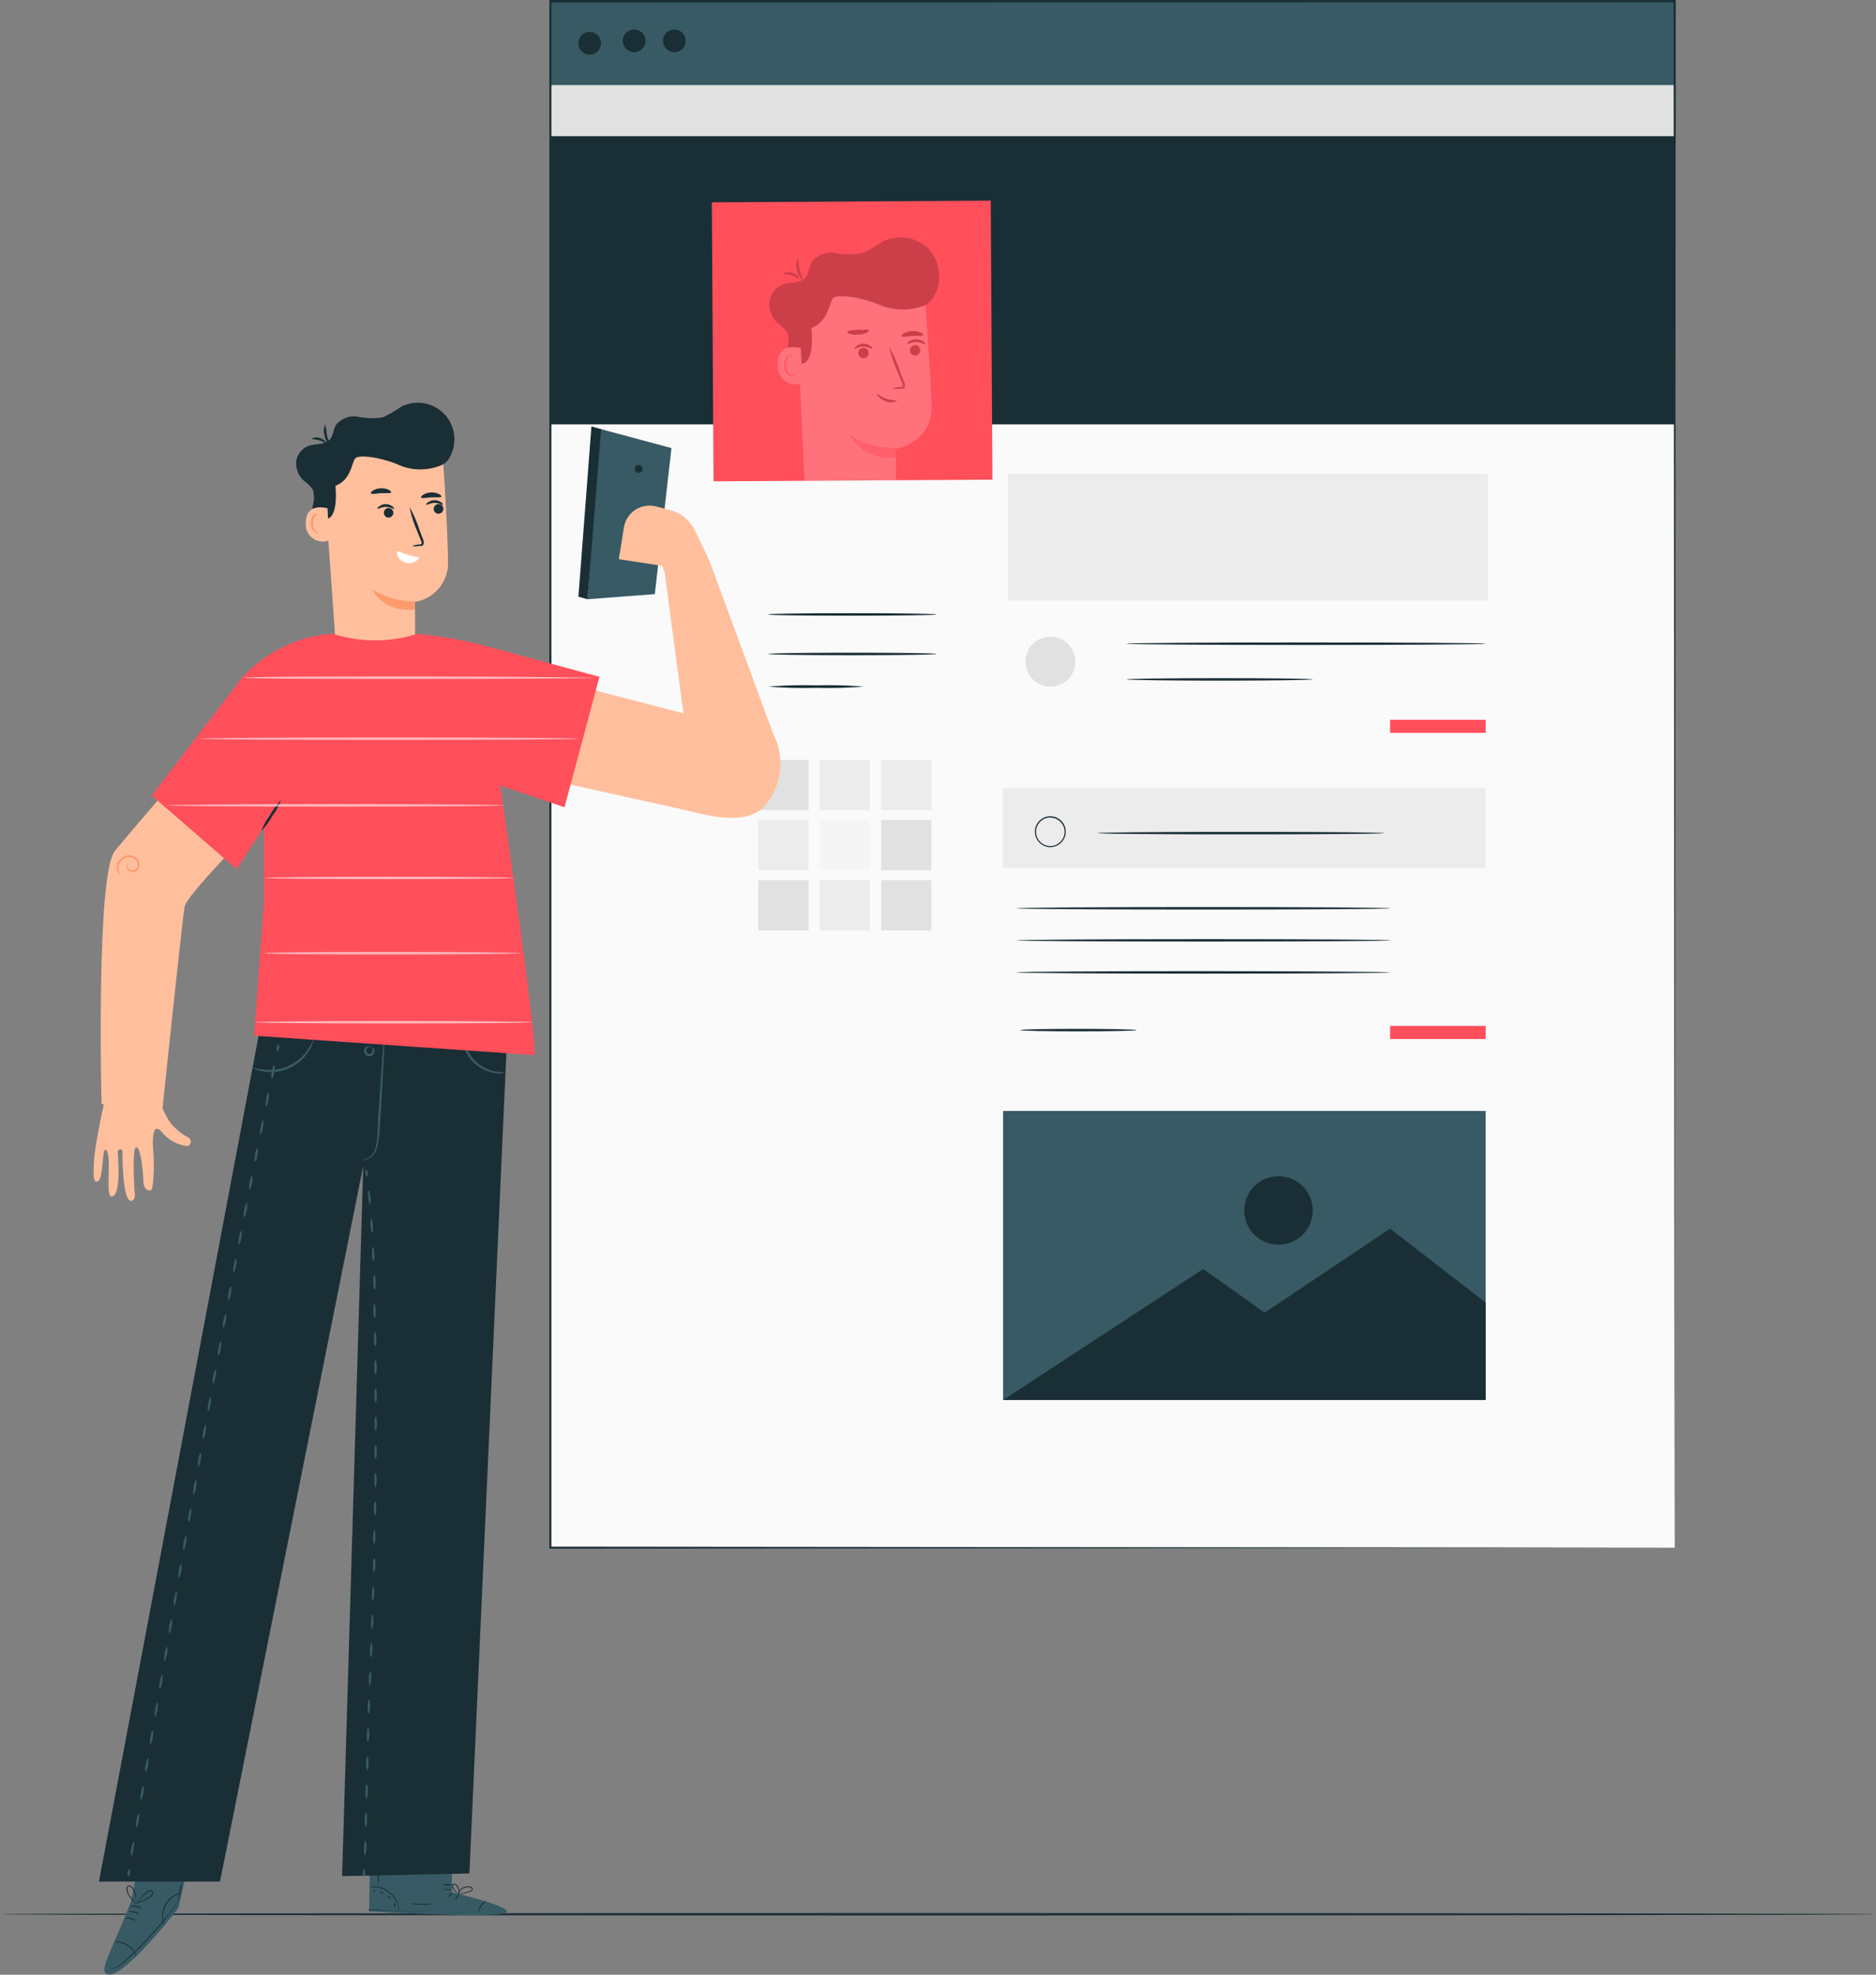 <svg xmlns="http://www.w3.org/2000/svg" viewBox="0 0 210.46 221.46"><rect x="0" y="0" width="210.46" height="221.46" fill="#808080" stroke="none"/><defs><style>.cls-1{fill:#1a2e35}.cls-2{fill:#fafafa}.cls-3{fill:#ececec}.cls-4{fill:#375a64}.cls-5{fill:#e1e1e1}.cls-6{fill:#ff4f5b}.cls-7{fill:#f5f5f5}.cls-10,.cls-8{opacity:.2}.cls-10,.cls-13,.cls-9{fill:#fff}.cls-9{opacity:.1}.cls-11{fill:#ffbf9d}.cls-12{fill:#ff9a6c}.cls-14{opacity:.6}</style></defs><g id="Layer_2" data-name="Layer 2"><g id="Layer_1-2" data-name="Layer 1"><path class="cls-1" d="M210.46 214.67c0 .08-47.12.14-105.23.14S0 214.75 0 214.67s47.11-.13 105.23-.13 105.23.06 105.23.13z"/><path class="cls-2" d="M61.7.14h126.18v173.43H61.7z"/><path class="cls-3" d="M112.53 88.34h54.14v9.01h-54.14z"/><path class="cls-1" d="M117.84 95a1.73 1.73 0 1 1 1.72-1.73 1.73 1.73 0 0 1-1.72 1.73zm0-3.32a1.6 1.6 0 1 0 1.59 1.59 1.6 1.6 0 0 0-1.59-1.58zm37.43 1.75c0 .08-7.2.14-16.06.14s-16.06-.06-16.06-.14 7.19-.14 16.06-.14 16.06.06 16.06.14zM61.7 15.26h126.18v32.33H61.7z"/><path class="cls-4" d="M61.7.14h126.18v9.43H61.7z"/><path class="cls-1" d="M67.43 4.85a1.27 1.27 0 1 1-1.27-1.27 1.27 1.27 0 0 1 1.27 1.27zm9.49-.27a1.27 1.27 0 1 1-1.27-1.27 1.27 1.27 0 0 1 1.27 1.27zm-4.51 0a1.27 1.27 0 1 1-1.27-1.27 1.27 1.27 0 0 1 1.27 1.27z"/><path class="cls-5" d="M61.7 9.56h126.18v5.69H61.7z"/><path class="cls-1" d="M105.07 68.91c0 .07-4.23.14-9.44.14s-9.43-.05-9.43-.14 4.22-.14 9.43-.14 9.44.06 9.44.14zm0 4.43c0 .08-4.23.14-9.44.14s-9.43-.06-9.43-.14 4.22-.14 9.43-.14 9.44.06 9.44.14zM96.9 77a50.28 50.28 0 0 1-5.35.14A50.28 50.28 0 0 1 86.2 77a50.28 50.28 0 0 1 5.35-.14 50.28 50.28 0 0 1 5.35.14z"/><path class="cls-3" d="M113.07 53.17h53.84v14.19h-53.84z"/><path class="cls-5" d="M120.64 74.2a2.8 2.8 0 1 1-2.8-2.8 2.8 2.8 0 0 1 2.8 2.8z"/><path class="cls-1" d="M166.67 72.19c0 .08-9 .14-20.15.14s-20.14-.06-20.14-.14 9-.14 20.14-.14 20.15.06 20.15.14zm-19.4 4c0 .07-4.68.14-10.44.14s-10.45-.07-10.45-.14 4.68-.14 10.45-.14 10.44.06 10.44.14z"/><path class="cls-6" d="M155.95 80.72h10.72v1.47h-10.72zm0 34.33h10.72v1.47h-10.72z"/><path class="cls-1" d="M156 101.86c0 .08-9.38.14-20.95.14s-21-.06-21-.14 9.38-.14 21-.14 20.95.06 20.95.14zm0 3.6c0 .07-9.38.13-20.95.13s-21-.06-21-.13 9.38-.14 21-.14 20.95.06 20.95.14zm0 3.59c0 .08-9.38.14-20.95.14s-21-.06-21-.14 9.38-.14 21-.14 20.95.09 20.95.14zm-28.49 6.47c0 .08-2.93.14-6.54.14s-6.53-.06-6.53-.14 2.92-.14 6.53-.14 6.54.07 6.54.14z"/><path class="cls-4" d="M112.53 124.59h54.14V157h-54.14z"/><path class="cls-1" d="M112.53 157.01l22.46-14.7 6.89 4.9 14.07-9.42 10.72 8.29v10.93h-54.14zm34.74-21.27a3.84 3.84 0 1 1-3.84-3.83 3.84 3.84 0 0 1 3.84 3.83z"/><path class="cls-5" d="M85.07 85.22h5.64v5.64h-5.64z"/><path class="cls-3" d="M91.94 85.22h5.64v5.64h-5.64zm6.91 0h5.64v5.64h-5.64zm-13.78 6.74h5.64v5.64h-5.64z"/><path class="cls-7" d="M91.94 91.96h5.64v5.64h-5.64z"/><path class="cls-5" d="M98.85 91.96h5.64v5.64h-5.64zM85.07 98.7h5.64v5.64h-5.64z"/><path class="cls-3" d="M91.94 98.7h5.64v5.64h-5.64z"/><path class="cls-5" d="M98.85 98.7h5.64v5.64h-5.64z"/><path class="cls-6" transform="rotate(-.35 94.832 37.941)" d="M79.95 22.6h31.29v31.29H79.95z"/><path class="cls-8" d="M102.23 38.92a.56.56 0 0 0 0 .81.58.58 0 0 0 .81 0 .59.59 0 0 0 0-.82.57.57 0 0 0-.81.01zm1.37-.61a1.36 1.36 0 0 0-.8-.26 1.29 1.29 0 0 0-.8.25c-.17.13-.23.26-.2.29s.45-.22 1-.22.94.3 1 .23-.03-.15-.2-.29zm-6.43.81a.57.57 0 0 0-.79.19.57.57 0 0 0 1 .6.57.57 0 0 0-.21-.79z"/><path class="cls-8" d="M97.68 38.83a1.26 1.26 0 0 0-.79-.27 1.36 1.36 0 0 0-.8.26c-.17.13-.24.25-.21.29s.46-.23 1-.22.94.3 1 .23-.03-.12-.2-.29zm3.32 2.83a14.75 14.75 0 0 0-1.24-2.8 15.46 15.46 0 0 0 1 2.91c.16.38.3.74.44 1.1a.8.8 0 0 1 .11.41c0 .08-.12.11-.27.13a2.91 2.91 0 0 0-.88.19 2.79 2.79 0 0 0 .9 0 1.41 1.41 0 0 0 .25 0 .36.36 0 0 0 .24-.23 1 1 0 0 0-.08-.59c-.21-.37-.34-.78-.47-1.12z"/><path class="cls-9" d="M95.29 48.85s1.24 2.84 5.18 2.46v-1a9.21 9.21 0 0 1-5.18-1.46z"/><path class="cls-10" d="M103.83 34.23a6.85 6.85 0 0 1-5.22-.12c-2.14-.85-4.56-1.16-5.06-.71s-.55 2.6-2.5 3.38c0 0 .45 3.91-1.1 4 0-.89-.08-1.72-.08-1.72a1.42 1.42 0 0 0-.32-.08 2.73 2.73 0 0 0-1.16 0c-.62.18-1.19.68-1.14 2a2 2 0 0 0 2.49 2.06l.51 10.87 10.28-.06V51.3c-3.94.38-5.18-2.46-5.18-2.46a9.21 9.21 0 0 0 5.17 1.43v.06c.07 0 3.94-.68 4-4.6-.07-2.94-.52-8.73-.69-11.5zM89.06 42.1a.5.5 0 0 1-.43.09 1.24 1.24 0 0 1-.73-1.14 1.57 1.57 0 0 1 .14-.76.66.66 0 0 1 .47-.44.35.35 0 0 1 .27.06.31.31 0 0 1 .11.16v.03a.23.23 0 0 0-.28-.12.53.53 0 0 0-.34.38 1.62 1.62 0 0 0-.11.68 1.16 1.16 0 0 0 .58 1A.45.45 0 0 0 89 42c.08 0 .11-.08.13-.07s.01.07-.07.17zm13.28-5c.77 0 1.32.34 1.25.47s-.59 0-1.22.09-1.15.18-1.23 0 .42-.49 1.2-.53zm-7.27.12c0-.15.56-.23 1.21-.26h1.21c.04 0 0 .21-.28.33a2.2 2.2 0 0 1-.9.22c-.71.07-1.25-.11-1.24-.26zm2.29 2.66a.57.57 0 0 1-1-.6.57.57 0 1 1 1 .6zm.52-.79c-.06.07-.45-.23-1-.23s-.94.28-1 .22 0-.16.21-.29a1.36 1.36 0 0 1 .8-.26 1.26 1.26 0 0 1 .79.27c.17.2.23.29.2.32zM99.37 45c-.73-.25-1.05-.83-1-.86s.43.39 1.07.59a8 8 0 0 0 1.2.19 1.34 1.34 0 0 1-1.27.08zm2.11-1.65a.36.36 0 0 1-.24.23 1.41 1.41 0 0 1-.25 0 2.79 2.79 0 0 1-.9 0 2.91 2.91 0 0 1 .88-.19c.15 0 .26 0 .27-.13a.8.8 0 0 0-.11-.41c-.14-.36-.28-.72-.44-1.1a15.46 15.46 0 0 1-1-2.91 14.75 14.75 0 0 1 1.24 2.8c.15.38.28.75.42 1.11a1 1 0 0 1 .13.61zm1.6-3.67a.58.58 0 0 1-.81 0 .56.56 0 0 1 0-.81.57.57 0 0 1 .81-.05.59.59 0 0 1 0 .87zm.72-1.09c-.06.07-.46-.23-1-.23s-.94.29-1 .22 0-.16.2-.29a1.29 1.29 0 0 1 .8-.25 1.36 1.36 0 0 1 .8.26c.17.15.23.27.2.3z"/><path class="cls-9" d="M88.67 42.06a1.16 1.16 0 0 1-.58-1 1.62 1.62 0 0 1 .11-.68.53.53 0 0 1 .34-.38.23.23 0 0 1 .28.12v.13s.06 0 0-.16a.31.31 0 0 0-.11-.16.35.35 0 0 0-.27-.06.66.66 0 0 0-.47.44 1.57 1.57 0 0 0-.14.76 1.24 1.24 0 0 0 .73 1.14.5.5 0 0 0 .43-.09c.08-.07.1-.13.09-.13s.02.01-.08.01a.45.45 0 0 1-.33.06z"/><path class="cls-8" d="M89.65 31.23c.06-.05-.2-.45-.74-.62s-1 0-1 .09.42 0 .88.18.8.4.86.35zm.42.12a8.17 8.17 0 0 1-.38-1.14c-.14-.65-.13-1.22-.22-1.22a2 2 0 0 0-.06 1.28 1.87 1.87 0 0 0 .59 1.11s.07-.02.07-.03zm12.3 6.34c.63 0 1.15.06 1.22-.09s-.48-.51-1.25-.47-1.28.47-1.2.6.59-.02 1.23-.04zm-6.06-.14a2.2 2.2 0 0 0 .9-.22c.23-.12.32-.27.28-.33s-.18 0-.39 0h-.82c-.65 0-1.2.11-1.21.26s.53.32 1.24.29zm2.08 6.6c-.07 0 .25.61 1 .86a1.34 1.34 0 0 0 1.29-.08 8 8 0 0 1-1.2-.19c-.66-.2-1.03-.64-1.09-.59z"/><path class="cls-8" d="M104.05 27.79a4.54 4.54 0 0 0-5.1-.67 13.25 13.25 0 0 1-2.18 1.26 8 8 0 0 1-3 0 2.78 2.78 0 0 0-2.69 1c-.33.56-.31 1.31-.75 1.79a1.64 1.64 0 0 1-.25.21c-.62.37-1.51.26-2.23.51a2.41 2.41 0 0 0-1.53 2 2.83 2.83 0 0 0 .94 2.36 4.45 4.45 0 0 1 1.07 1.05 2.92 2.92 0 0 1 .02 1.7 2.73 2.73 0 0 1 1.16 0 1.42 1.42 0 0 1 .32.08s0 .83.08 1.72c1.55-.08 1.1-4 1.1-4 2-.78 1.93-2.9 2.42-3.36s2.92-.14 5.06.71a6.85 6.85 0 0 0 5.22.12.57.57 0 0 0 .13-.08l.12-.06a3.1 3.1 0 0 0 1-1.25 4.55 4.55 0 0 0-.91-5.09z"/><path class="cls-1" d="M187.76.14l.12.12L61.72.28l.14-.14v173.43l-.12-.12 126.18.12-126.18.11h-.11V0H188v.14c-.08 102.59-.13 172.32-.13 173.43"/><path class="cls-11" d="M17.06 121.58l.69 1.46a13.28 13.28 0 0 0 1.11 2.49 4 4 0 0 0 .83 1 6.2 6.2 0 0 0 1.36 1 .53.53 0 0 1 0 1 4.31 4.31 0 0 1-2.93-1.62c-1.13-1.22-1 1.4-.91 2.35s.05 3.92-.23 4.16-.88 0-.9-1-.3-3.81-.8-3.76-.19 4.91-.19 4.91.23 1-.35 1.1c-1 .14-1-5-1-5.54 0-.34-.54-.31-.53.06s.42 4.83-.65 5c-.81.12 0-4.26-.59-5.14s-.28 3.39-1.07 3.46c-.29 0-.51 0-.34-2.46s1.78-9.32 1.78-9.32l4.74.88"/><path class="cls-11" d="M36 85.26s-15 14.56-15.3 16.45-2.49 22.77-2.49 22.77l-6.82-.67s-.64-25.76 1.5-28.38S23.52 83 23.52 83z"/><path class="cls-12" d="M13.51 98.15s-.09-.05-.2-.2a1.38 1.38 0 0 1-.2-.75 1.29 1.29 0 0 1 .55-1 1.32 1.32 0 0 1 1.4-.15 1.06 1.06 0 0 1 .53.57 1 1 0 0 1 0 .73.78.78 0 0 1-1.07.36.64.64 0 0 1-.27-.74c.07-.18.18-.23.19-.22a.88.88 0 0 0-.1.24.56.56 0 0 0 .26.58.61.61 0 0 0 .8-.31.77.77 0 0 0 0-.56.86.86 0 0 0-.42-.44 1.13 1.13 0 0 0-1.18.11 1.17 1.17 0 0 0-.51.86 1.73 1.73 0 0 0 .22.92z"/><path class="cls-4" d="M67.32 48.1c-.1.28-1.41 19.1-1.41 19.1l7.55-.57 1.87-16.38z"/><path class="cls-1" d="M65.91 67.2l-1.02-.28 1.46-19.1 1.09.31-1.53 19.07zm5.3-14.61a.43.43 0 0 0 .44.44.44.44 0 0 0 .44-.44.44.44 0 0 0-.44-.44.44.44 0 0 0-.44.44z"/><path class="cls-11" d="M63.36 76.54L76.67 80l-2.1-15.78-.27-.76-4.88-.75.58-3.6a2.92 2.92 0 0 1 3.63-2.31l1.61.42a4.12 4.12 0 0 1 2.63 2.12c.93 1.82 1.83 3.8 1.75 3.63l7.14 19.36a7.34 7.34 0 0 1-.76 7.81c-2.31 3-7.86.9-10.48.4l-17-3.76z"/><path class="cls-1" d="M36.8 57.31a.83.83 0 0 1-1.12 1c-.56-.25-.67-1-.59-1.6a3.14 3.14 0 0 0 0-1.8 4 4 0 0 0-1-1 2.67 2.67 0 0 1-.86-2.2 2.22 2.22 0 0 1 1.4-1.71c.79-.27 1.79-.08 2.35-.69.41-.44.4-1.13.71-1.65a2.59 2.59 0 0 1 2.5-.92 7.29 7.29 0 0 0 2.79.05 12.48 12.48 0 0 0 2-1.16 4.1 4.1 0 0 1 5.63 5.33 2.6 2.6 0 0 1-1.2 1.33"/><path class="cls-11" d="M37.73 73.2l8.82-.7c.05-1 0-5 0-5a4.4 4.4 0 0 0 3.71-4.24c0-3.67-.59-12.09-.59-12.09a12.73 12.73 0 0 0-12.81 1.61l-.55.42z"/><path class="cls-1" d="M48.81 57.46a.54.54 0 0 1 0-.76.53.53 0 0 1 .79.72.54.54 0 0 1-.79.04z"/><path class="cls-1" d="M49.7 56.62c-.06.06-.42-.22-.93-.22s-.87.26-.93.2 0-.15.19-.27a1.22 1.22 0 0 1 .75-.23 1.16 1.16 0 0 1 .73.25c.16.12.21.24.19.27zm-5.83.44a.53.53 0 0 1-.55.91.55.55 0 0 1-.18-.74.52.52 0 0 1 .73-.17z"/><path class="cls-1" d="M44.21 57.06c-.06.07-.42-.21-.93-.21s-.87.26-.92.19 0-.14.19-.26a1.16 1.16 0 0 1 .74-.24 1.29 1.29 0 0 1 .73.25c.16.13.22.21.19.27zm2.02 4.17a2.53 2.53 0 0 1 .82-.17c.13 0 .24-.05.25-.12a.76.76 0 0 0-.1-.38l-.4-1a13.63 13.63 0 0 1-.86-2.7 14.11 14.11 0 0 1 1.13 2.6c.13.35.26.69.38 1a.82.82 0 0 1 .07.55.32.32 0 0 1-.23.21.61.61 0 0 1-.22 0 2.45 2.45 0 0 1-.84.01z"/><path class="cls-13" d="M44.59 61.79a9.71 9.71 0 0 0 2.48.72 1.41 1.41 0 0 1-1.65.56c-1.1-.41-.83-1.28-.83-1.28z"/><path class="cls-12" d="M46.53 67.43a8.5 8.5 0 0 1-4.78-1.36s1.13 2.64 4.79 2.31z"/><path class="cls-1" d="M49.73 52.07a6.08 6.08 0 0 1-5.15 0c-2-.8-4.23-1.1-4.69-.69s-.42 2.39-2.26 3.1c0 0 .41 3.73-1.09 3.71s-1-5.89-1-5.89l3.52-2.05 3.92-1 3.79.25 3 .58z"/><path class="cls-11" d="M36.75 57c-.07 0-2.52-.75-2.44 1.76a1.89 1.89 0 0 0 2.58 1.84c0-.09-.14-3.6-.14-3.6z"/><path class="cls-12" d="M36.09 59.65a.7.7 0 0 1-.11.07.45.45 0 0 1-.33 0 1.08 1.08 0 0 1-.53-1 1.58 1.58 0 0 1 .1-.63.51.51 0 0 1 .32-.35.22.22 0 0 1 .26.11v.13a.17.17 0 0 0 0-.15.38.38 0 0 0-.11-.16.37.37 0 0 0-.24-.05.64.64 0 0 0-.45.4 1.48 1.48 0 0 0-.12.71 1.12 1.12 0 0 0 .67 1.06.45.45 0 0 0 .39-.08c.15.01.16-.05.15-.06z"/><path class="cls-1" d="M35 49.21c0-.07.39-.25.9-.09s.74.54.68.58-.34-.19-.77-.32-.75-.1-.81-.17zm1.47-1.59a6.12 6.12 0 0 1 .2 1.14c.11.61.4 1 .33 1.09s-.47-.35-.6-1a1.74 1.74 0 0 1 .07-1.23zm10.77 8.17c-.08-.12.38-.53 1.11-.56s1.23.33 1.16.46-.56.06-1.14.09-1.05.15-1.13.01zm-5.63-.47c-.08-.12.39-.53 1.11-.56s1.23.33 1.16.46-.56.06-1.13.09-1.06.15-1.14.01z"/><path class="cls-4" d="M20.85 210.36L20 214s-6 7.8-7.86 7.42c-1.21-.25.28-2.29 2.57-8.21l.48-2.45z"/><path class="cls-1" d="M11.87 220.3a.81.81 0 0 0 .32.3 1.12 1.12 0 0 0 1.15-.16 34.07 34.07 0 0 0 3-2.83c1.11-1.17 2-2.29 2.7-3.12l.77-1 .21-.27c0-.07.07-.1.07-.09s0 0-.06.1l-.19.28c-.17.24-.42.59-.74 1a39.18 39.18 0 0 1-2.68 3.15 29.9 29.9 0 0 1-3 2.82 1.45 1.45 0 0 1-.68.25 1 1 0 0 1-.53-.12.71.71 0 0 1-.25-.23.49.49 0 0 1-.09-.08z"/><path class="cls-1" d="M12.72 217.79a1 1 0 0 1 .49-.06 2.65 2.65 0 0 1 1.14.4 2.09 2.09 0 0 1 .82.87 1.06 1.06 0 0 1 .13.48s-.06-.19-.2-.45a2.3 2.3 0 0 0-.81-.81 2.93 2.93 0 0 0-1.08-.41c-.3-.04-.49 0-.49-.02zm5.69-1.79s0-.06-.08-.18-.08-.28-.12-.5a2.79 2.79 0 0 1 .28-1.67 2.58 2.58 0 0 1 1.22-1.18 1.62 1.62 0 0 1 .49-.15h.19s-.26.05-.65.24a2.66 2.66 0 0 0-1.15 1.16 2.87 2.87 0 0 0-.3 1.61c.05.36.14.67.12.67z"/><path class="cls-1" d="M20.46 211s-.1.52-.22 1.17a4.31 4.31 0 0 1-.31 1.16s.1-.53.2-1.18a4.17 4.17 0 0 1 .33-1.15zm-5.89 2.76a1.29 1.29 0 0 1 .77 0 1.53 1.53 0 0 1 .7.33s-.32-.13-.73-.22-.74-.08-.74-.11zm-.12.62a1 1 0 0 1 .65 0 .89.89 0 0 1 .56.31s-.25-.12-.59-.2-.62-.07-.62-.11zm-.45.79a.82.82 0 0 1 .67-.08.78.78 0 0 1 .57.37 2.52 2.52 0 0 0-.6-.27 3.92 3.92 0 0 0-.64-.02zm1-1.68s.28-.07.71-.24a5.18 5.18 0 0 0 .72-.35 4.37 4.37 0 0 0 .4-.25c.12-.09.26-.23.25-.37s-.18-.22-.32-.18a.81.81 0 0 0-.37.25 7.34 7.34 0 0 0-.56.57c-.31.35-.48.58-.49.57s0-.07.1-.18a4.5 4.5 0 0 1 .33-.44c.15-.18.33-.38.55-.6a1 1 0 0 1 .42-.28.35.35 0 0 1 .45.29.57.57 0 0 1-.3.45 2.57 2.57 0 0 1-.41.26 4.14 4.14 0 0 1-.74.33 4.79 4.79 0 0 1-.54.15z"/><path class="cls-1" d="M15.3 213.42s0-.26-.11-.67a2.73 2.73 0 0 0-.21-.7 1.29 1.29 0 0 0-.22-.35c-.09-.11-.23-.19-.34-.13s-.13.23-.11.37a1.68 1.68 0 0 0 .11.4 2.16 2.16 0 0 0 .4.6c.27.31.49.46.48.48l-.16-.1a2.79 2.79 0 0 1-.38-.32 2.33 2.33 0 0 1-.43-.62 1.44 1.44 0 0 1-.13-.43.46.46 0 0 1 .16-.48.41.41 0 0 1 .48.16 1.42 1.42 0 0 1 .24.38 2.44 2.44 0 0 1 .18.72 3.62 3.62 0 0 1 0 .5c.05.12.05.19.04.19z"/><path class="cls-4" d="M50.7 212.21v-4.9l-9.17-.11-.12 7.17h.57c2.53.17 12.87.69 14.57.2 1.93-.51-5.85-2.36-5.85-2.36z"/><path class="cls-1" d="M41.31 214.16h.61l1.67.09c1.41.07 3.35.14 5.5.17s4.1 0 5.51 0h2.12-7.62c-2.14 0-4.1-.09-5.51-.14l-1.66-.06h-.62z"/><path class="cls-1" d="M53.67 214.57a3.22 3.22 0 0 1 .32-.8 4 4 0 0 1 .58-.63 1.49 1.49 0 0 0-.9 1.43zM51 213.16s.16-.14.29-.35.23-.39.2-.41-.15.14-.29.35-.2.39-.2.41zm-.76-.4s.17-.08.33-.22.27-.27.25-.29-.17.07-.33.21-.27.27-.25.3zm-.46-.88a1.17 1.17 0 0 0 .48.07 1 1 0 0 0 .48 0 1.13 1.13 0 0 0-.48-.07 1.07 1.07 0 0 0-.48 0zm-.15-.61a.86.86 0 0 0 .53.16.91.91 0 0 0 .55-.06 3 3 0 0 0-.54-.05 3.47 3.47 0 0 0-.54-.05z"/><path class="cls-1" d="M51.3 212.36a2 2 0 0 0 .59 0 2.9 2.9 0 0 0 .63-.14 1.07 1.07 0 0 0 .36-.14.3.3 0 0 0 .15-.18.24.24 0 0 0-.09-.24 1.08 1.08 0 0 0-1.34.3 1.11 1.11 0 0 0-.2.39v.16a1.66 1.66 0 0 1 .27-.5 1.09 1.09 0 0 1 .51-.32.9.9 0 0 1 .7.06c.09.07.06.18 0 .24a1.92 1.92 0 0 1-.33.14 4.87 4.87 0 0 1-.61.15c-.41.07-.64.06-.64.08z"/><path class="cls-1" d="M51.45 212.39a.56.56 0 0 0 .08-.41 1 1 0 0 0-.16-.43.61.61 0 0 0-.49-.31.24.24 0 0 0-.18.27.55.55 0 0 0 .1.27 1.53 1.53 0 0 0 .27.36.92.92 0 0 0 .33.24s-.11-.1-.27-.29a2 2 0 0 1-.24-.36c-.08-.13-.14-.35 0-.38s.3.14.39.26a1 1 0 0 1 .16.39 2 2 0 0 1 .01.39zm-9.92-.74h.68a3 3 0 0 1 1.47.63 2.92 2.92 0 0 1 .91 1.32c.13.39.14.66.16.65s0-.06 0-.18a2.71 2.71 0 0 0-.1-.5 2.78 2.78 0 0 0-2.44-2 2.69 2.69 0 0 0-.51 0 .39.39 0 0 0-.17.08z"/><path class="cls-1" d="M42.53 207.84a18.06 18.06 0 0 0-.1 1.89 14.9 14.9 0 0 0 0 1.88 17.74 17.74 0 0 0 .1-1.88 15.1 15.1 0 0 0 0-1.89zm3.4 5.62a7.55 7.55 0 0 0 2.68.06 12.1 12.1 0 0 0-1.34 0 13.07 13.07 0 0 0-1.34-.06zm-1.79-.03s0 .13.1.27.09.26.12.26 0-.15 0-.31-.2-.24-.22-.22zm-.67-.85s0 .12.13.21.19.16.21.14 0-.12-.13-.21-.19-.16-.21-.14zm-.97-.4s.13 0 .27.08.23.12.25.1-.05-.14-.22-.2-.31-.01-.3.02zm-.68-.18s0 .08.11.11.15 0 .16 0 0-.07-.12-.11-.14 0-.15 0z"/><path class="cls-1" d="M56.95 114.95l-4.29 95.15-14.28.3 2.37-79.66-16.07 80.27H11.1l18.14-96.06"/><path class="cls-4" d="M14.52 209.63c.08 0 .11.2.07.42s-.13.38-.2.37-.11-.2-.07-.42.12-.38.2-.37zm.48-3.11c.08 0 .08.37 0 .8s-.19.77-.27.76-.08-.38 0-.81.27-.76.27-.75zm.57-3.12c.07 0 .07.37 0 .8s-.19.77-.27.76-.07-.37 0-.8.19-.77.27-.76zm.52-3.11c.08 0 .08.37 0 .8s-.2.77-.27.76-.08-.38 0-.81.18-.77.27-.75zm.52-3.12c.08 0 .08.37 0 .8s-.19.77-.27.76-.08-.37 0-.8.2-.77.27-.76zm.53-3.12c.08 0 .08.38 0 .81s-.2.77-.27.75-.08-.37 0-.8.2-.81.27-.76zm.53-3.11c.07 0 .08.37 0 .8s-.19.77-.27.76-.07-.37 0-.81.19-.76.27-.75zm.53-3.12c.07 0 .07.38 0 .81s-.19.76-.27.75-.08-.37 0-.8.19-.77.27-.76zm.53-3.11c.07 0 .08.37 0 .8s-.19.77-.27.76-.07-.38 0-.81.19-.77.27-.75zm.53-3.12c.08 0 .08.37 0 .8s-.19.77-.27.76-.07-.37 0-.8.2-.77.27-.76zm.54-3.11c.07 0 .07.37 0 .8s-.2.77-.27.76-.08-.38 0-.81.19-.76.27-.75zm.53-3.12c.08 0 .08.38 0 .81s-.2.76-.28.75-.07-.37 0-.8.21-.77.28-.76zm.54-3.11c.08 0 .08.37 0 .8s-.2.77-.28.76-.07-.38 0-.81.21-.76.28-.75zm.55-3.11c.07 0 .07.37 0 .8s-.2.77-.27.75-.08-.37 0-.8.19-.77.27-.75zM22 166c.07 0 .07.38 0 .81s-.2.76-.28.75-.07-.37 0-.8.17-.76.28-.76zm.52-3.09c.07 0 .07.37 0 .8s-.19.77-.27.76-.07-.37 0-.8.19-.77.27-.76zm.55-3.11c.08 0 .08.37 0 .8s-.2.77-.28.76-.07-.38 0-.81.21-.76.28-.75zm.56-3.11c.07 0 .07.37 0 .8s-.21.77-.28.76-.07-.38 0-.81.2-.76.28-.75zm.56-3.11c.08 0 .08.37 0 .8s-.2.77-.28.76-.07-.38 0-.81.21-.76.28-.75zm.57-3.11c.08 0 .07.37 0 .8s-.2.77-.27.76-.08-.38 0-.81.19-.76.27-.75zm.57-3.11c.08 0 .08.38 0 .81s-.21.76-.28.75-.08-.38 0-.8.21-.77.28-.76zm.58-3.1c.08 0 .07.37 0 .8s-.2.76-.28.75-.07-.37 0-.8.21-.77.28-.75zm.58-3.11c.08 0 .08.37 0 .8s-.2.77-.28.75-.07-.37 0-.8.21-.76.28-.75zm.59-3.1c.08 0 .07.37 0 .8s-.21.76-.28.75-.07-.38 0-.8.2-.8.28-.75zm.6-3.11c.08 0 .07.38 0 .8s-.21.77-.29.75-.07-.37 0-.8.21-.76.29-.75zm.6-3.1c.08 0 .07.37 0 .8s-.21.77-.29.75-.07-.37 0-.8.22-.76.29-.75zm.61-3.1c.08 0 .07.37 0 .8s-.22.76-.29.75-.07-.37 0-.8.22-.77.29-.75zm.62-3.1c.07 0 .07.37 0 .8s-.22.76-.29.75-.07-.37 0-.8.21-.77.29-.75zm.62-3.1c.08 0 .07.38 0 .8s-.21.77-.29.75-.06-.37 0-.8.22-.76.29-.75zm.64-3.1c.07 0 .06.38 0 .81s-.22.76-.29.74-.06-.37 0-.8.21-.76.29-.75zm.48-2.33c.08 0 .1.2.06.42s-.15.38-.22.36-.1-.2-.06-.42.15-.37.22-.36zm9.59 92.51c.08 0 .13.19.12.41s-.08.4-.16.39-.13-.18-.12-.4.08-.4.16-.4zm.16-3.17c.08 0 .13.36.11.8s-.09.79-.17.79-.12-.36-.11-.8.07-.79.17-.79zm.07-3.17c.08 0 .13.36.12.8s-.09.79-.17.79-.12-.36-.11-.8.09-.79.16-.79zm.08-3.17c.08 0 .13.36.12.8s-.08.79-.16.79-.13-.36-.12-.8.08-.79.16-.79zm.08-3.17c.07 0 .13.36.12.8s-.09.79-.16.79-.13-.36-.12-.8.08-.79.16-.79zm.08-3.18c.07 0 .13.36.12.8s-.09.79-.16.79-.13-.36-.12-.8.08-.79.16-.79zm.1-3.17c.08 0 .13.36.11.8s-.09.79-.16.79-.13-.36-.11-.8.09-.79.16-.79zm.14-3.17c.07 0 .12.36.1.8s-.09.79-.17.79-.12-.36-.11-.8.1-.79.18-.79zm.12-3.17c.08 0 .13.36.11.8s-.09.79-.17.79-.13-.36-.11-.8.09-.79.17-.79zm.11-3.17c.08 0 .13.36.11.8s-.09.79-.16.79-.13-.36-.11-.8.08-.79.16-.79zm.1-3.17c.07 0 .13.36.11.79s-.08.79-.16.79-.13-.36-.11-.79.08-.8.16-.79zm.12-3.17c.08 0 .13.35.12.79s-.08.79-.16.79-.13-.36-.12-.8.04-.79.16-.78zm0-3.18c.08 0 .13.36.12.8s-.08.79-.15.79-.13-.36-.13-.8.16-.79.16-.79zm.08-3.17c.08 0 .14.36.13.8s-.08.79-.15.79-.14-.36-.13-.8.07-.79.15-.79zm.04-3.17c.08 0 .14.36.13.79s-.07.8-.15.79-.1-.35-.1-.8 0-.78.12-.78zm.02-3.17c.08 0 .14.35.14.79s-.07.79-.15.79-.13-.35-.13-.79.07-.79.14-.79zm.01-3.18c.08 0 .14.36.14.8s-.06.79-.14.79-.14-.36-.14-.79.06-.8.14-.8zm-.01-3.17c.08 0 .14.36.14.79s-.06.8-.13.8-.14-.36-.14-.8.05-.79.13-.79zm-.02-3.17c.07 0 .14.35.14.79s0 .79-.13.79-.14-.35-.15-.79.02-.79.14-.79zm-.05-3.17c.08 0 .15.35.15.79s0 .79-.12.79-.15-.35-.15-.79.05-.79.12-.79zm-.07-3.18c.07 0 .14.36.15.8s0 .79-.12.79-.15-.35-.15-.79.06-.79.12-.8zm0-3.18c.07 0 .14.35.15.79s0 .8-.11.8-.15-.35-.16-.79-.01-.8.12-.8zm-.16-3.16c.07 0 .15.35.17.78s0 .8-.11.8-.15-.35-.17-.78.03-.8.11-.8zm-.19-3.17c.08 0 .16.34.19.78s0 .8-.09.8-.16-.34-.19-.78.01-.8.09-.8zm-.29-3.16c.08 0 .17.34.22.77s0 .8-.06.81-.17-.34-.22-.78-.02-.79.06-.8zm-.31-2.36c.08 0 .17.16.2.38s0 .4-.08.41-.17-.16-.2-.38.03-.4.08-.41zm2.08-15a2.8 2.8 0 0 1 0 .59c0 .38 0 .93-.06 1.6-.06 1.35-.16 3.21-.28 5.27-.07 1-.13 2-.19 2.89a8.64 8.64 0 0 1-.35 2.37 2 2 0 0 1-1.11 1.18 1.41 1.41 0 0 1-.43.08.48.48 0 0 1-.16 0 3.75 3.75 0 0 0 .55-.16 2 2 0 0 0 1-1.15 8.93 8.93 0 0 0 .27-2.31c0-.9.11-1.88.17-2.9a300 300 0 0 1 .37-5.26c.05-.67.1-1.22.14-1.59a2.46 2.46 0 0 1 .08-.61zm-1.47 1.27s.24 0 .33.32a.57.57 0 0 1-.78.67.57.57 0 0 1-.38-.56.59.59 0 0 1 .28-.47c.28-.16.49 0 .46 0s-.18 0-.34.16a.44.44 0 0 0-.15.31.35.35 0 0 0 .23.3.36.36 0 0 0 .38-.05.51.51 0 0 0 .11-.33c-.02-.22-.16-.32-.14-.35z"/><path class="cls-4" d="M28.22 119.67s.46.16 1.22.26a5.19 5.19 0 0 0 5.13-2.29c.42-.63.57-1.1.62-1.08a3 3 0 0 1-.46 1.19 5 5 0 0 1-5.32 2.38 2.66 2.66 0 0 1-1.19-.46zM52 116.16s.05.39.24 1a4.24 4.24 0 0 0 3.4 3c.61.1 1 .06 1 .11a2 2 0 0 1-1 .08 4.07 4.07 0 0 1-2.29-1 4 4 0 0 1-1.35-2.16 2 2 0 0 1 0-1.03z"/><path class="cls-6" d="M60 118.33l-31.49-2.18 1.09-15v-8.4l-3.06 4.72-9.51-8.26 10.24-13.37a16.11 16.11 0 0 1 6.21-4 13.06 13.06 0 0 1 3.9-.75 15.62 15.62 0 0 0 9.4 0 45.87 45.87 0 0 1 8.55 1.58l11.92 3.23-3.92 14.63-7.21-2.43s3.95 27.19 3.88 30.23z"/><path class="cls-1" d="M29.31 93.19a7.93 7.93 0 0 1 1-1.8 7.92 7.92 0 0 1 1.22-1.66 7.22 7.22 0 0 1-1 1.8 7.75 7.75 0 0 1-1.22 1.66z"/><g class="cls-14"><path class="cls-13" d="M66.81 76c0 .08-8.82.14-19.71.14s-19.71-.02-19.71-.14 8.82-.14 19.71-.14 19.71.14 19.71.14z"/></g><g class="cls-14"><path class="cls-13" d="M64.91 82.84c0 .08-9.53.14-21.28.14s-21.27-.06-21.27-.14 9.52-.14 21.27-.14 21.28.06 21.28.14z"/></g><g class="cls-14"><path class="cls-13" d="M56.62 90.32c0 .07-8.52.14-19 .14s-19-.07-19-.14 8.52-.14 19-.14 19 .06 19 .14z"/></g><g class="cls-14"><path class="cls-13" d="M57.64 98.45c0 .08-6.27.14-14 .14s-14-.06-14-.14 6.27-.13 14-.13 14 .06 14 .13z"/></g><g class="cls-14"><path class="cls-13" d="M58.44 106.9c0 .07-6.43.14-14.37.14S29.7 107 29.7 106.9s6.43-.14 14.37-.14 14.37.06 14.37.14z"/></g><g class="cls-14"><path class="cls-13" d="M59.74 114.64c0 .08-7 .14-15.56.14s-15.56-.06-15.56-.14 7-.14 15.56-.14 15.56.06 15.56.14z"/></g></g></g></svg>